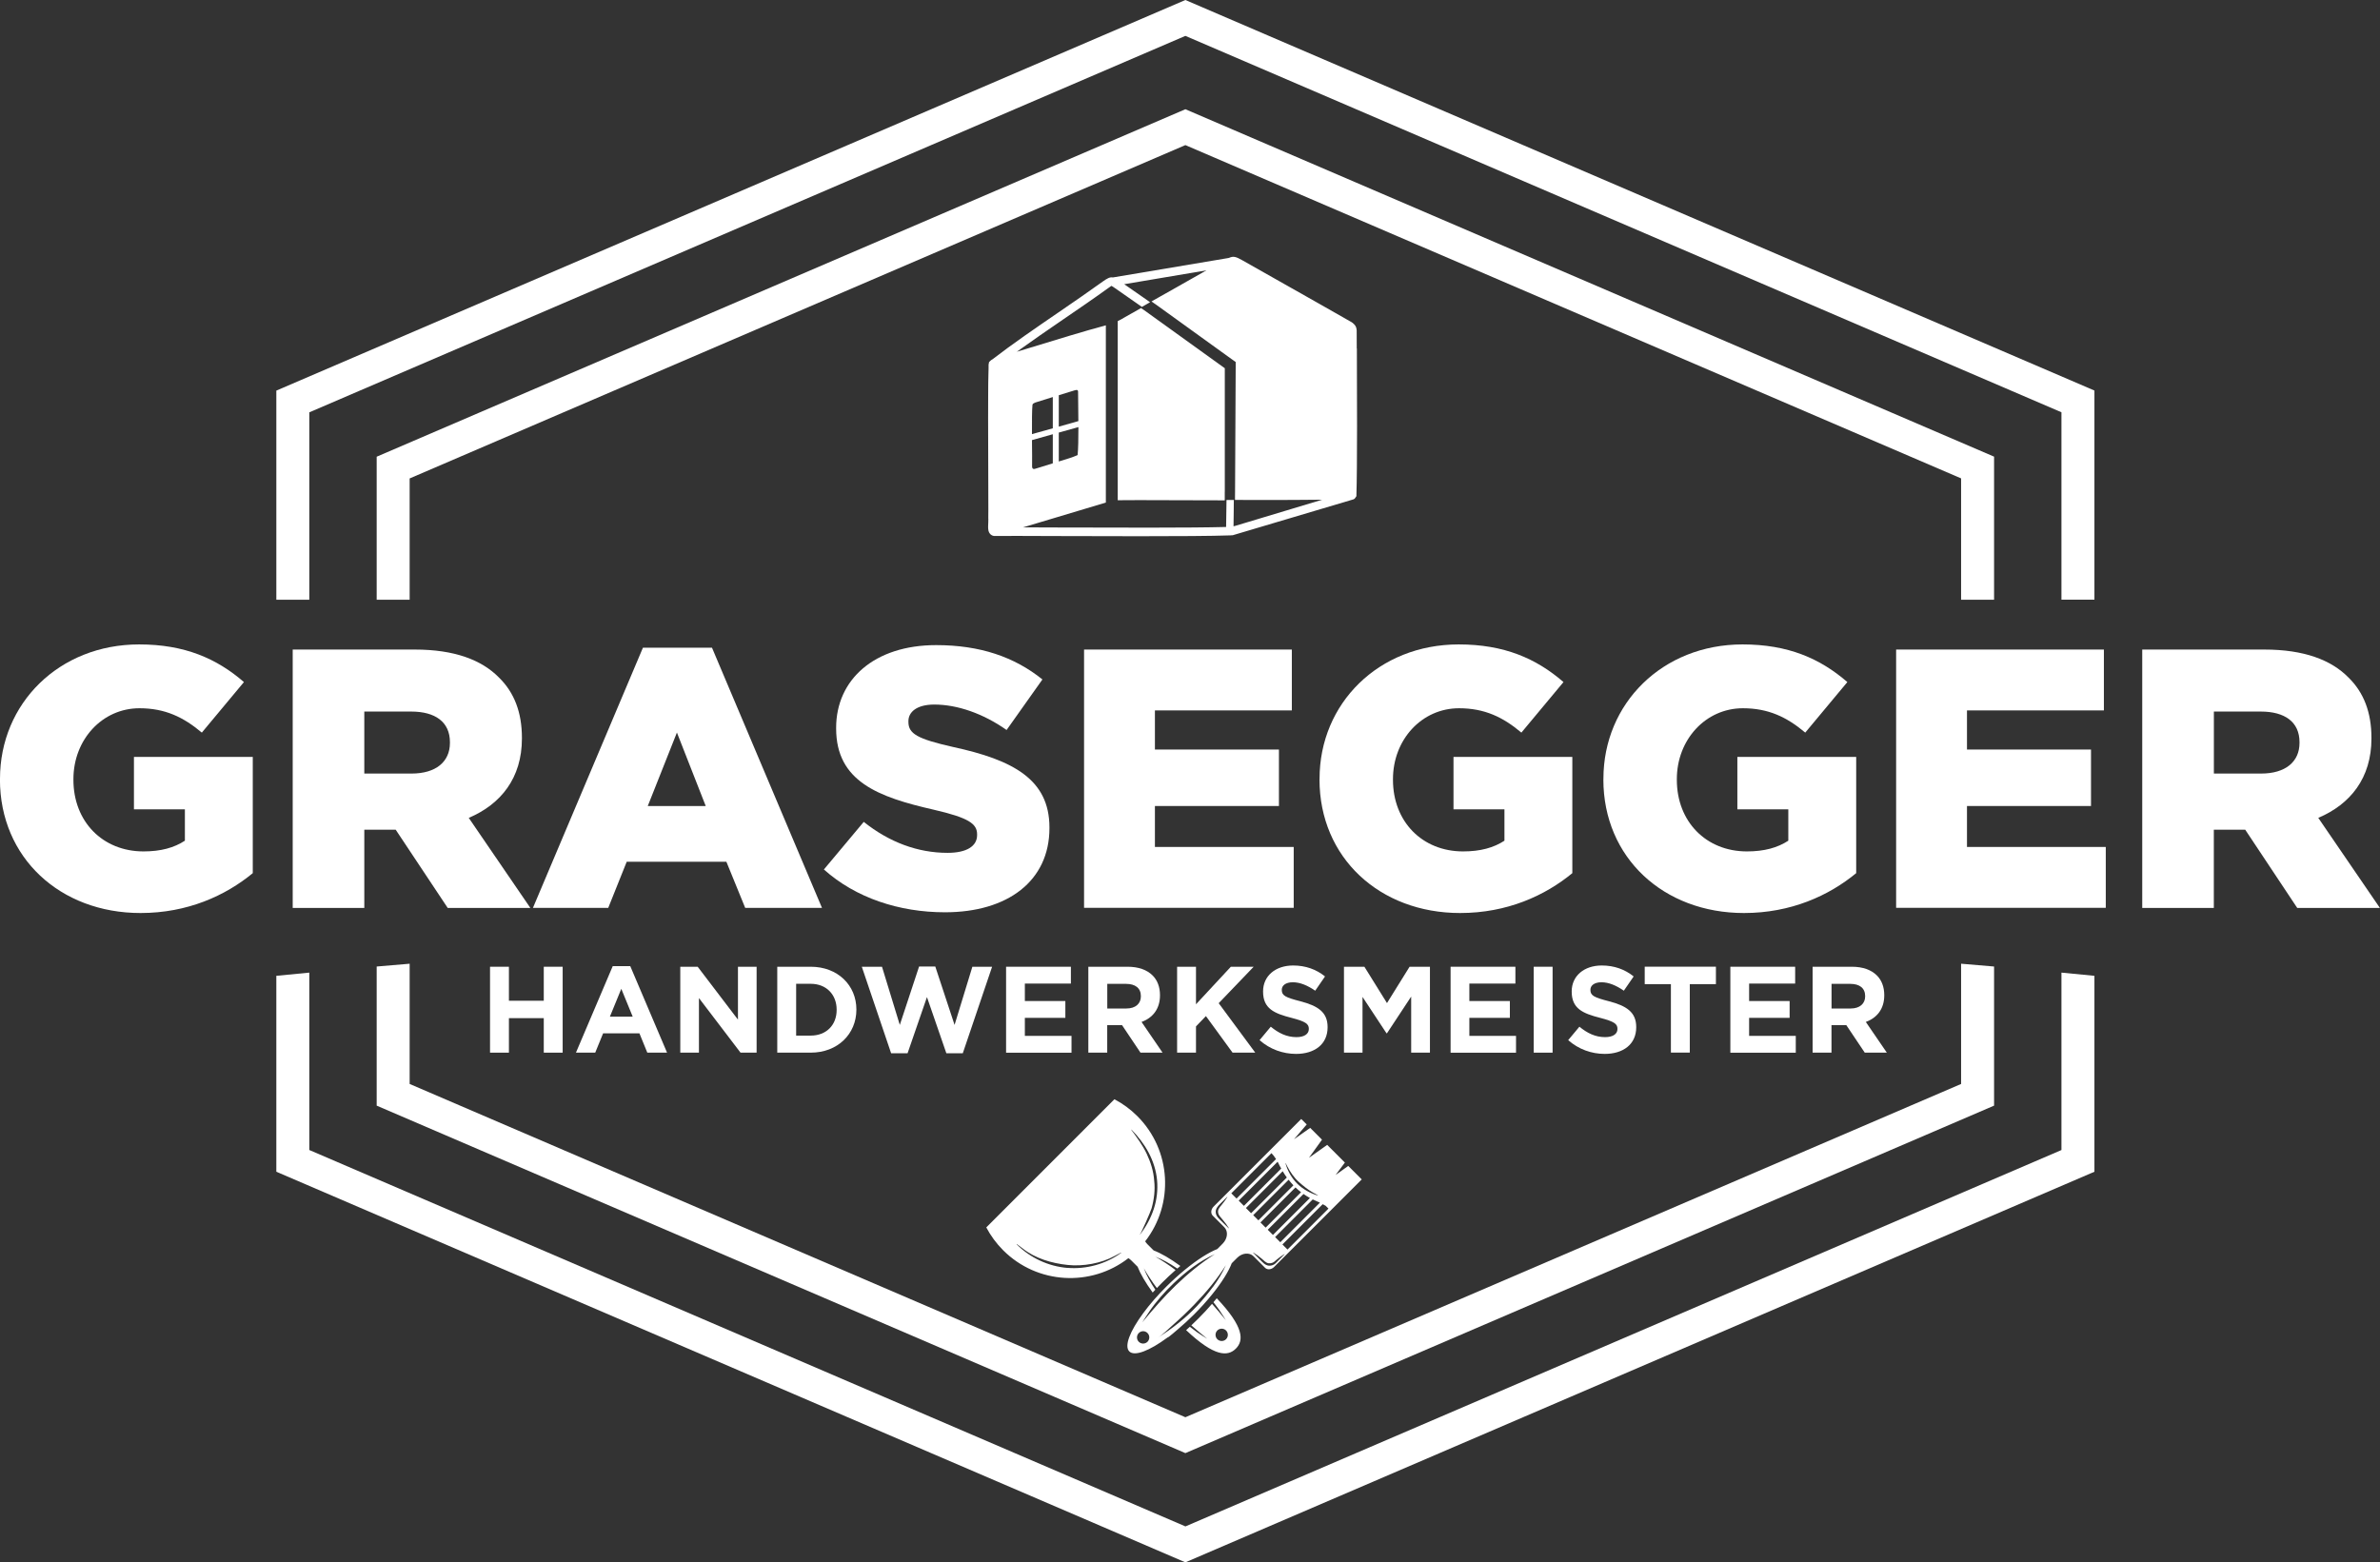 <?xml version="1.0" encoding="UTF-8"?> <svg xmlns="http://www.w3.org/2000/svg" id="Ebene_3" data-name="Ebene 3" viewBox="0 0 417.2 273.91"><rect x="0" y="0" width="417.2" height="273.91" fill="#333333" stroke="none"/><defs><style> .cls-1 { fill: #fff; stroke-width: 0px; } </style></defs><g id="LOGOMARK"><path id="BADGE" class="cls-1" d="m361.37,201.62l-153.57,65.99L54.22,201.62v-31.1c-1.93.18-3.86.37-5.78.56v34.35l159.35,68.48,159.35-68.48v-34.35c-1.93-.19-3.85-.37-5.78-.56v31.1ZM207.79,0L48.44,68.48v36.66h5.78v-32.85L207.79,6.29l153.57,65.99v32.85h5.78v-36.66L207.79,0Zm135.98,190.04l-135.98,58.43-135.98-58.43v-21.08c-1.93.16-3.85.32-5.78.49v24.39l141.76,60.92,141.76-60.92v-24.39c-1.93-.17-3.85-.33-5.78-.49v21.08ZM207.79,19.15l-141.76,60.92v25.08h5.78v-21.27L207.79,25.44l135.98,58.43v21.27h5.78v-25.08L207.79,19.15Z"></path><path id="TOOLS" class="cls-1" d="m212.71,228.3c.36.45.69.92,1.03,1.38.4.58.77,1.18,1.14,1.77-.8-.97-1.58-1.94-2.42-2.86-.74.87-1.56,1.74-2.42,2.6-.4.4-.8.79-1.21,1.17.9.81,1.85,1.57,2.79,2.35-.6-.37-1.19-.74-1.77-1.14-.43-.32-.86-.63-1.28-.96-.22.2-.44.4-.65.59,4.95,4.67,7.29,4.67,8.72,3.24,1.43-1.43,1.42-3.8-3.35-8.83-.18.23-.37.45-.57.68Zm2.21,6.49c-.42.42-1.11.42-1.53,0-.42-.42-.42-1.11,0-1.53.42-.42,1.11-.42,1.53,0,.42.42.42,1.11,0,1.53Zm-16.61-13.81l1.07,1.07h.02c.49,1.26,1.41,2.84,2.66,4.56.15-.17.3-.33.46-.5-.01-.02-.02-.03-.03-.05-.78-1.18-1.49-2.4-1.99-3.72.34.62.71,1.21,1.1,1.79.38.58.77,1.14,1.19,1.69.3-.32.61-.63.93-.95.78-.78,1.56-1.51,2.35-2.2-.02-.01-.03-.03-.05-.04-.55-.43-1.13-.82-1.71-1.21-.58-.39-1.17-.75-1.79-1.1,1.32.49,2.55,1.21,3.72,1.99.05.03.09.06.14.09.18-.15.35-.3.53-.45-1.76-1.29-3.38-2.23-4.69-2.73l-1.07-1.07c-.16-.16-.3-.34-.41-.52,5.08-6.52,4.62-15.96-1.37-21.95-1.21-1.21-2.57-2.2-4.02-2.96l-22.46,22.47c.76,1.44,1.75,2.8,2.96,4.01,5.99,5.99,15.43,6.45,21.95,1.38.19.11.36.25.52.42Zm.02-22.94c1.19,1.21,2.24,2.56,3.03,4.06.79,1.5,1.32,3.15,1.47,4.84.15,1.69-.05,3.41-.58,5.02-.53,1.61-1.36,3.12-2.39,4.46l-.04-.03c.11.08,1.93-4.09,2.05-4.56.44-1.58.64-3.23.45-4.85-.11-1.63-.61-3.21-1.31-4.7-.73-1.53-1.71-2.85-2.71-4.21l.04-.04Zm-11.22,24.25c-3.34-.27-6.54-1.77-8.9-4.14l.04-.04c.34.25.67.49.99.75,2.22,1.77,5.13,2.62,7.91,2.91,2.7.29,5.87-.27,8.27-1.59.36-.2.73-.39,1.1-.58l.03.04c-2.7,1.97-6.12,2.92-9.45,2.64Zm51.58-15.53l-2.35-2.35-2.22,1.59,1.63-2.18-3.1-3.1-3.2,2.27,2.29-3.18-2.07-2.07-2.84,2,2.23-2.6-.96-.96-15.36,15.36c-.48.48-.55,1.19-.15,1.59l2.02,2.02c.72.72.59,2-.27,2.87l-.94.95h.01c-1.52.6-3.52,1.86-5.67,3.62-1.15.94-2.25,1.95-3.31,3-1.45,1.45-2.82,2.99-4.04,4.65h0c-2.33,3.16-3.35,5.77-2.43,6.69.92.92,3.54-.1,6.7-2.44h0c.1.07,1.67-1.32,1.83-1.45.98-.82,1.91-1.69,2.82-2.59,1.14-1.14,2.23-2.34,3.24-3.6,1.63-2.03,2.81-3.92,3.37-5.38l.95-.95c.87-.87,2.15-.99,2.87-.27l2.02,2.02c.4.4,1.11.33,1.59-.15l2.35-2.35h0s7.92-7.91,7.92-7.91h0s5.1-5.1,5.1-5.1Zm-37.25,23.21c1.24-1.81,2.73-3.5,4.32-5.01,2.12-2,4.51-3.89,7.19-5.08-2.46,1.56-4.73,3.44-6.83,5.46-2.11,2.03-4.01,4.24-5.89,6.49.39-.62.79-1.24,1.21-1.85Zm-.29,5.27c-.43.42-1.11.42-1.53,0-.42-.42-.42-1.11,0-1.53.42-.43,1.11-.43,1.53,0,.42.42.42,1.1,0,1.53Zm11.48-9.64c-.87,1.19-1.82,2.32-2.83,3.4-2.01,2.13-4.37,3.97-6.86,5.53.96-.6,1.85-1.52,2.7-2.27,1.31-1.15,2.58-2.36,3.79-3.62,2.01-2.09,3.92-4.37,5.46-6.83-.59,1.34-1.38,2.6-2.25,3.8Zm14.46-17.42c.3.29.62.57.98.84l-6.21,6.21-.91-.91,6.14-6.14Zm-6.5,5.77l-.91-.91,6.21-6.21c.26.34.54.67.84.98l-6.14,6.14Zm7.91-4.62c.34.25.73.48,1.12.7l-6.48,6.48-.91-.91,6.27-6.27Zm1.61.95c.21.11.43.21.66.3.21.09.41.18.6.27l-6.94,6.94-.91-.91,6.6-6.6Zm-4.74-6.35s.24.47.26.52c.54,1.02,1.2,2.02,2.07,2.79.76.68,1.54,1.31,2.43,1.83.29.17.61.31.89.5,0,0,0,.04-.01.04-1.33-.42-2.6-1.09-3.6-2.08-.97-.97-1.71-2.24-2.07-3.57,0-.01,0-.02,0-.03,0,0,.04,0,.04,0Zm-9.98,11.42s-1.27-1.25-1.27-1.25c-.43-.43-.91-.81-1-1.45-.09-.67.3-1.13.74-1.57,0,0,1.26-1.25,1.26-1.25l.03.03c-.32.51-.68,1-1.06,1.45-.32.38-.65.76-.56,1.29.09.53.5.85.82,1.27.39.45.74.93,1.07,1.45l-.03.03Zm1.37-5.22l-.92-.92,7.04-7.04c.27.29.55.63.8,1.04l-6.93,6.93Zm.37.37l6.83-6.83c.04.08.08.16.12.24.15.32.32.64.51.96l-6.54,6.54-.91-.91Zm1.28,1.28l6.44-6.44c.22.37.45.74.72,1.1l-6.26,6.26-.91-.91Zm5.52,9.37c-.21.21-.4.45-.68.58-.27.14-.58.19-.88.16-.64-.08-1.03-.58-1.46-1l-1.25-1.27.03-.03c.52.32,1,.68,1.46,1.07.4.31.74.77,1.27.82.23.02.47-.02.68-.11.24-.11.41-.28.6-.45.45-.38.94-.74,1.45-1.06l.03.03-1.25,1.26Zm1.76-2.08l-.89-.89,7.06-7.06c.18.09.36.18.52.28l.49.49-7.18,7.18Z"></path></g><g><path class="cls-1" d="m0,136.66v-.13c0-13.2,10.35-23.55,24.39-23.55,7.96,0,13.59,2.46,18.37,6.6l-7.38,8.86c-3.23-2.72-6.47-4.27-10.93-4.27-6.53,0-11.58,5.5-11.58,12.42v.13c0,7.31,5.11,12.55,12.29,12.55,3.04,0,5.37-.65,7.25-1.88v-5.5h-8.93v-9.19h20.83v20.38c-4.79,3.95-11.45,6.99-19.67,6.99-14.1,0-24.65-9.7-24.65-23.42Z"></path><path class="cls-1" d="m51.31,113.88h21.42c6.92,0,11.71,1.81,14.75,4.92,2.65,2.59,4.01,6.08,4.01,10.55v.13c0,6.92-3.69,11.52-9.32,13.91l10.8,15.79h-14.49l-9.12-13.72h-5.5v13.72h-12.55v-45.29Zm20.83,21.74c4.27,0,6.73-2.07,6.73-5.37v-.13c0-3.56-2.59-5.37-6.79-5.37h-8.22v10.87h8.28Z"></path><path class="cls-1" d="m112.71,113.56h12.1l19.28,45.61h-13.46l-3.3-8.09h-17.47l-3.24,8.09h-13.2l19.28-45.61Zm11,27.75l-5.05-12.88-5.11,12.88h10.16Z"></path><path class="cls-1" d="m144.42,152.44l6.99-8.35c4.46,3.56,9.45,5.43,14.69,5.43,3.36,0,5.18-1.17,5.18-3.11v-.13c0-1.88-1.49-2.91-7.63-4.33-9.64-2.2-17.08-4.92-17.08-14.23v-.13c0-8.41,6.66-14.49,17.53-14.49,7.7,0,13.72,2.07,18.63,6.02l-6.28,8.86c-4.14-2.91-8.67-4.46-12.68-4.46-3.04,0-4.53,1.29-4.53,2.91v.13c0,2.07,1.55,2.98,7.83,4.4,10.42,2.26,16.89,5.63,16.89,14.1v.13c0,9.25-7.31,14.75-18.31,14.75-8.02,0-15.66-2.52-21.22-7.5Z"></path><path class="cls-1" d="m190.03,113.88h36.42v10.67h-24v6.86h21.74v9.9h-21.74v7.18h24.33v10.67h-36.75v-45.29Z"></path><path class="cls-1" d="m231.31,136.66v-.13c0-13.2,10.35-23.55,24.39-23.55,7.96,0,13.59,2.46,18.37,6.6l-7.38,8.86c-3.23-2.72-6.47-4.27-10.93-4.27-6.53,0-11.58,5.5-11.58,12.42v.13c0,7.31,5.11,12.55,12.29,12.55,3.04,0,5.37-.65,7.25-1.88v-5.5h-8.93v-9.19h20.83v20.38c-4.79,3.95-11.45,6.99-19.67,6.99-14.1,0-24.65-9.7-24.65-23.42Z"></path><path class="cls-1" d="m281.07,136.66v-.13c0-13.2,10.35-23.55,24.39-23.55,7.96,0,13.59,2.46,18.37,6.6l-7.38,8.86c-3.23-2.72-6.47-4.27-10.93-4.27-6.53,0-11.58,5.5-11.58,12.42v.13c0,7.31,5.11,12.55,12.29,12.55,3.04,0,5.37-.65,7.25-1.88v-5.5h-8.93v-9.19h20.83v20.38c-4.79,3.95-11.45,6.99-19.67,6.99-14.1,0-24.65-9.7-24.65-23.42Z"></path><path class="cls-1" d="m332.38,113.88h36.42v10.67h-24v6.86h21.74v9.9h-21.74v7.18h24.33v10.67h-36.75v-45.29Z"></path><path class="cls-1" d="m375.53,113.88h21.41c6.92,0,11.71,1.81,14.75,4.92,2.65,2.59,4.01,6.08,4.01,10.55v.13c0,6.92-3.69,11.52-9.32,13.91l10.8,15.79h-14.49l-9.12-13.72h-5.5v13.72h-12.55v-45.29Zm20.83,21.74c4.27,0,6.73-2.07,6.73-5.37v-.13c0-3.56-2.59-5.37-6.79-5.37h-8.22v10.87h8.28Z"></path></g><g><path class="cls-1" d="m85.9,169.49h3.31v5.96h6.11v-5.96h3.31v15.06h-3.31v-6.05h-6.11v6.05h-3.31v-15.06Z"></path><path class="cls-1" d="m107.42,169.38h3.06l6.45,15.17h-3.46l-1.38-3.38h-6.37l-1.38,3.38h-3.38l6.45-15.17Zm3.49,8.86l-2-4.88-2,4.88h4Z"></path><path class="cls-1" d="m119.25,169.49h3.05l7.06,9.27v-9.27h3.27v15.06h-2.82l-7.29-9.57v9.57h-3.27v-15.06Z"></path><path class="cls-1" d="m136.25,169.49h5.87c4.73,0,8,3.25,8,7.49v.04c0,4.24-3.27,7.53-8,7.53h-5.87v-15.06Zm5.87,12.07c2.71,0,4.54-1.83,4.54-4.5v-.04c0-2.67-1.83-4.54-4.54-4.54h-2.56v9.08h2.56Z"></path><path class="cls-1" d="m151.06,169.49h3.55l3.12,10.2,3.38-10.24h2.84l3.38,10.24,3.12-10.2h3.46l-5.14,15.17h-2.88l-3.4-9.85-3.4,9.85h-2.88l-5.14-15.17Z"></path><path class="cls-1" d="m176.36,169.49h11.36v2.95h-8.07v3.06h7.1v2.95h-7.1v3.16h8.18v2.95h-11.47v-15.06Z"></path><path class="cls-1" d="m190.78,169.49h6.88c1.91,0,3.4.54,4.39,1.53.84.84,1.29,2.02,1.29,3.44v.04c0,2.43-1.31,3.96-3.23,4.67l3.68,5.38h-3.87l-3.23-4.82h-2.6v4.82h-3.31v-15.06Zm6.67,7.32c1.61,0,2.54-.86,2.54-2.13v-.04c0-1.42-.99-2.15-2.6-2.15h-3.29v4.33h3.36Z"></path><path class="cls-1" d="m206.34,169.49h3.31v6.58l6.11-6.58h4l-6.13,6.39,6.41,8.67h-3.98l-4.67-6.41-1.74,1.81v4.6h-3.31v-15.06Z"></path><path class="cls-1" d="m220.8,182.35l1.96-2.35c1.36,1.12,2.78,1.83,4.5,1.83,1.36,0,2.17-.54,2.17-1.42v-.04c0-.84-.52-1.27-3.03-1.92-3.03-.77-4.99-1.61-4.99-4.6v-.04c0-2.73,2.19-4.54,5.27-4.54,2.19,0,4.07.69,5.59,1.92l-1.72,2.5c-1.33-.92-2.65-1.48-3.92-1.48s-1.94.58-1.94,1.31v.04c0,.99.65,1.31,3.25,1.98,3.05.8,4.78,1.89,4.78,4.52v.04c0,2.99-2.28,4.67-5.53,4.67-2.28,0-4.58-.8-6.39-2.41Z"></path><path class="cls-1" d="m235.6,169.49h3.57l3.96,6.37,3.96-6.37h3.57v15.06h-3.29v-9.83l-4.24,6.43h-.09l-4.2-6.37v9.77h-3.25v-15.06Z"></path><path class="cls-1" d="m254.28,169.49h11.36v2.95h-8.07v3.06h7.1v2.95h-7.1v3.16h8.18v2.95h-11.47v-15.06Z"></path><path class="cls-1" d="m268.85,169.49h3.31v15.06h-3.31v-15.06Z"></path><path class="cls-1" d="m274.9,182.35l1.96-2.35c1.36,1.12,2.78,1.83,4.5,1.83,1.36,0,2.17-.54,2.17-1.42v-.04c0-.84-.52-1.27-3.03-1.92-3.03-.77-4.99-1.61-4.99-4.6v-.04c0-2.73,2.19-4.54,5.27-4.54,2.19,0,4.07.69,5.59,1.92l-1.72,2.5c-1.33-.92-2.65-1.48-3.92-1.48s-1.94.58-1.94,1.31v.04c0,.99.65,1.31,3.25,1.98,3.05.8,4.78,1.89,4.78,4.52v.04c0,2.99-2.28,4.67-5.53,4.67-2.28,0-4.58-.8-6.39-2.41Z"></path><path class="cls-1" d="m292.89,172.54h-4.58v-3.06h12.48v3.06h-4.58v12h-3.31v-12Z"></path><path class="cls-1" d="m303.32,169.49h11.36v2.95h-8.07v3.06h7.1v2.95h-7.1v3.16h8.18v2.95h-11.47v-15.06Z"></path><path class="cls-1" d="m317.74,169.49h6.88c1.91,0,3.4.54,4.39,1.53.84.84,1.29,2.02,1.29,3.44v.04c0,2.43-1.31,3.96-3.23,4.67l3.68,5.38h-3.87l-3.23-4.82h-2.6v4.82h-3.31v-15.06Zm6.67,7.32c1.61,0,2.54-.86,2.54-2.13v-.04c0-1.42-.99-2.15-2.6-2.15h-3.29v4.33h3.36Z"></path></g><g><path class="cls-1" d="m237.83,61.09c0-1.46-.01-2.52-.01-3.05v-.11c-.03-.52-.19-.86-.56-1.19h-.01c-.08-.09-.19-.16-.3-.24-1.1-.64-2.17-1.25-3.39-1.93-.77-.44-1.61-.91-2.55-1.45l-13.26-7.5c-1.09-.61-1.52-.76-2.31-.41h-.04s-.03.02-.03.02l-20.28,3.41h-.01c-.51-.09-.96.14-1.76.71-2.47,1.78-5.19,3.65-7.82,5.45-3.94,2.7-8.01,5.48-11.53,8.2t-.02.01c-.14.07-.28.17-.4.3,0,.01,0,.01,0,.02l-.18.14-.02.2s-.02.02-.02.03l-.04.25c0,.21,0,.43,0,.66-.01.24-.02.49-.02.75-.03,1.05-.05,2.46-.05,4.08,0,1.22-.01,2.53-.01,3.87s0,2.76.01,4.16c0,2.53.01,5.04.02,7.28.01,1.66.01,3.18.01,4.47v.23c0,.5-.01.98-.01,1.41,0,.03.01.06.01.1v.05c.01.16,0,.35-.01.54,0,.07-.01.15-.01.22-.02.4-.04.79.02,1.13.01.12.04.22.08.31,0,.04.03.08.04.11.03.05.05.09.08.13.04.08.11.16.18.23.18.16.48.34.89.29,1.02-.03,5.27-.01,10.66.01,4.45.01,9.6.03,14.48.03,6.62,0,12.76-.03,16.04-.15l.31-.03v.03s21.3-6.33,21.3-6.33v-.05s-.01,0-.01,0h.12s.35-.49.35-.49v-.23c.16-4.52.11-18.81.08-25.68Zm-56.93,16.07h0s3.65-1.03,3.65-1.03v5.1c-.86.26-1.65.5-2.25.7-.67.15-1.35.64-1.38-.13.02-.83,0-2.67-.02-4.64Zm0-1.05h0c-.01-2.12-.01-4.21.09-5.18.09-.19.28-.27.5-.36.53-.17,1.76-.57,3.06-.96v5.48l-3.65,1.02Zm8.13-2.28h0s-3.43.97-3.43.97v-5.51c1.21-.38,2.33-.72,2.83-.87.32-.07.49-.11.55.18-.01.54.04,2.82.05,5.23Zm.01,1.05h0c0,1.98-.03,3.89-.14,4.88l-.05.05c-.74.33-1.98.72-3.25,1.1v-5.07l3.44-.96Zm31.94,12.78c3.93,0,7.69-.01,10.79-.05h0l-15.15,4.56-.39.1c.03-1.19.05-4.61.05-4.61,0,0-.39,0-.61,0s-.45,0-.67,0v.04c0,.14-.04,3.57-.07,4.69-6.08.17-19.71.12-29.78.09-2.16-.01-4.15-.01-5.82-.02,1.71-.51,3.7-1.11,5.68-1.7,3.5-1.04,6.97-2.08,8.84-2.65v-31.07c-3.47.92-9.17,2.66-13.46,3.98-.75.23-1.48.45-2.15.65,2.61-1.88,5.38-3.78,8.09-5.64,2.64-1.8,5.37-3.67,7.85-5.46.27-.19.6-.43.64-.45.09.02.37.22.65.41l4.13,2.88.57.4,1.43-.82-1.12-.79-3.41-2.37,14.41-2.43-5.25,2.98c-1.47.83-2.94,1.66-4.38,2.47l.54.38.12.08.7.5.12.09,4.33,3.12.08.06,8.18,5.9.09.06h0l.49.35.11.08v.87h0s-.11,21.81-.11,21.81c0,.31,0,.61-.01.91v.59s3.04.01,4.47.01Z"></path><path class="cls-1" d="m214.7,86.22v-21.66l-13.21-9.51-.12-.09-.78-.56-.12-.08-.45-.31c-.05.03-.09.05-.14.08-.92.52-1.83,1.03-2.71,1.53-.35.22-.64.37-.89.5-.12.06-.23.12-.35.18v31.4c1.04-.03,5.27-.02,10.63,0,2.46.01,5.13.02,7.86.02h.27v-.56s0-.94,0-.94Z"></path></g></svg> 